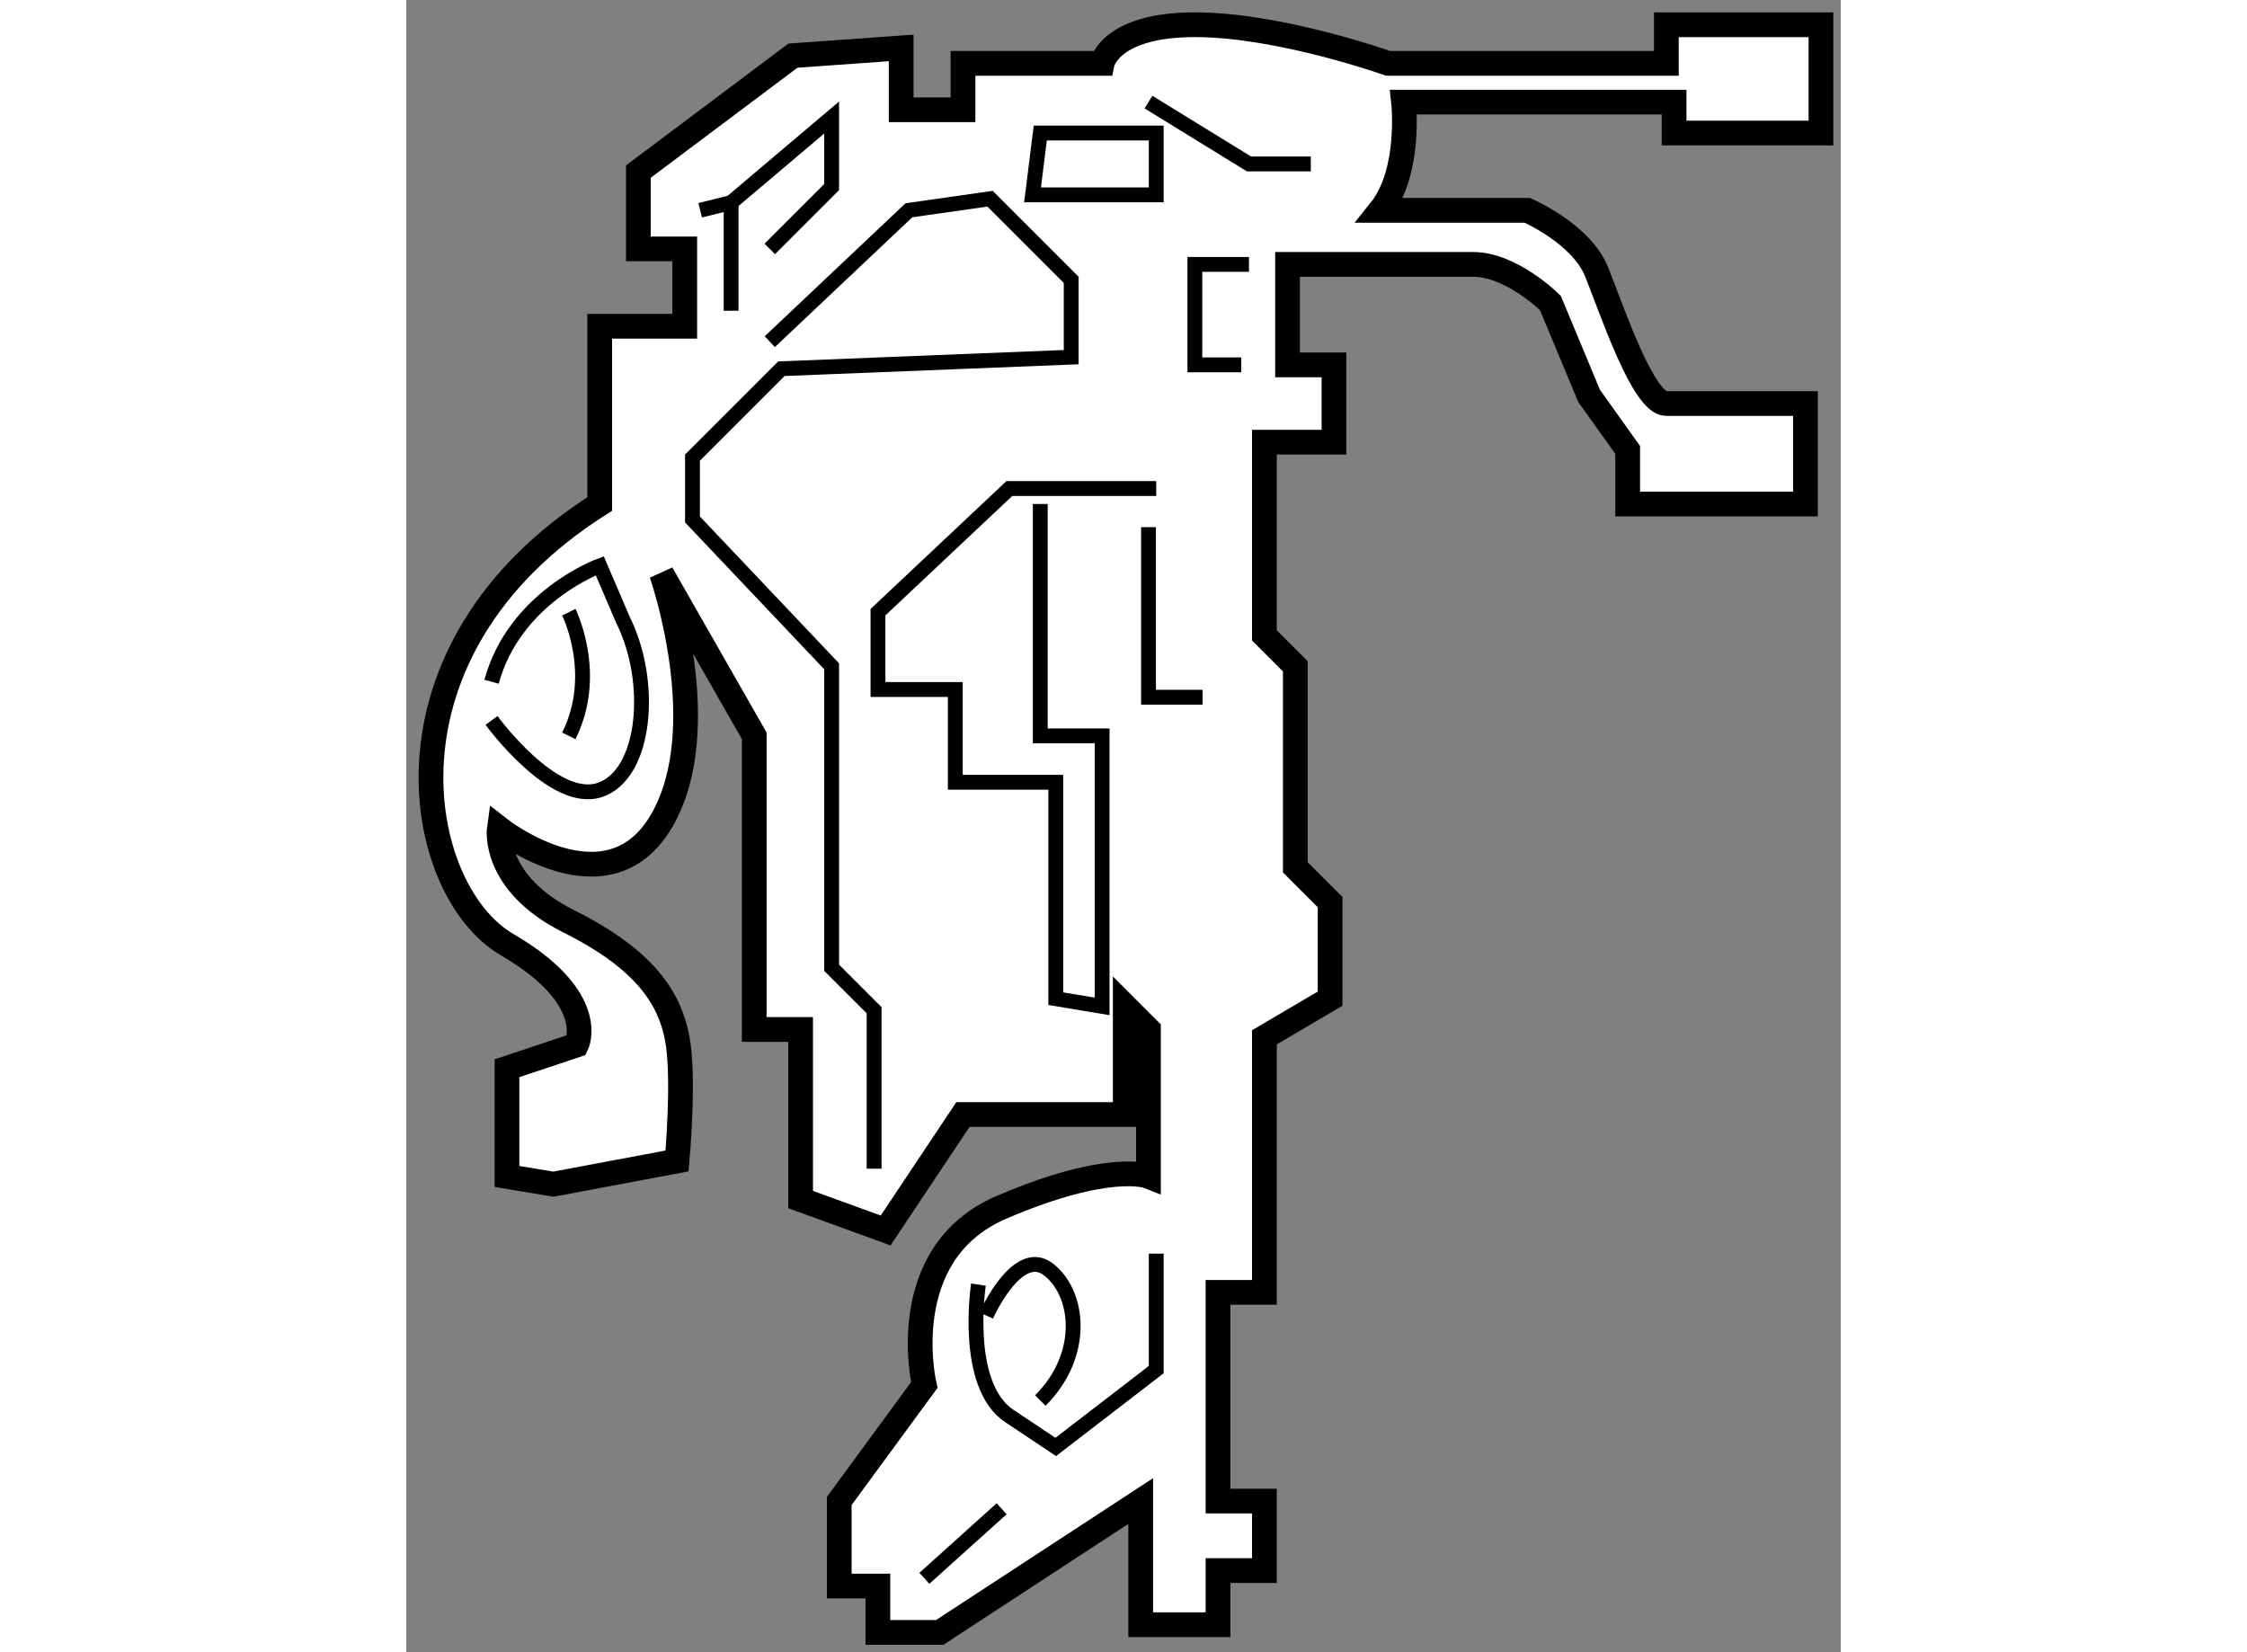 <?xml version="1.0" encoding="utf-8"?>
<!-- Generator: Adobe Illustrator 15.1.0, SVG Export Plug-In . SVG Version: 6.00 Build 0)  -->
<!DOCTYPE svg PUBLIC "-//W3C//DTD SVG 1.1//EN" "http://www.w3.org/Graphics/SVG/1.1/DTD/svg11.dtd">
<svg version="1.1" xmlns="http://www.w3.org/2000/svg" xmlns:xlink="http://www.w3.org/1999/xlink" x="0px" y="0px" width="244.8px"
	 height="180px" viewBox="150.711 97.249 28.999 33.401" enable-background="new 0 0 244.8 180" xml:space="preserve">
	
<rect x="150.711" y="97.249" width="28.999" height="33.401" fill="#808080" stroke="none"/>
	
<g><path fill="#FFFFFF" stroke="#000000" stroke-width="0.5" d="M155.872,108.844c0,0,1.094,3.125,0,5S152.591,114,152.591,114
			s-0.156,1.094,1.406,1.875s2.031,1.563,2.188,2.344s0,2.5,0,2.5l-2.5,0.469l-0.938-0.156v-2.188l1.406-0.469
			c0,0,0.469-0.938-1.406-2.031s-2.813-5.938,1.875-8.906v-3.594h1.719v-1.563h-0.938v-1.563l3.125-2.344l2.188-0.156v1.25h1.25
			v-0.938h2.813c0,0,0.156-0.781,1.875-0.781s3.906,0.781,3.906,0.781h5.625V97.75h3.125v2.188h-2.969v-0.625h-5.469
			c0,0,0.156,1.406-0.469,2.188h2.969c0,0,1.094,0.469,1.406,1.25s0.938,2.656,1.406,2.656s2.813,0,2.813,0v2.031h-3.594v-1.094
			l-0.781-1.094l-0.781-1.875c0,0-0.781-0.781-1.563-0.781s-2.813,0-2.813,0h-0.938v2.031h0.938v1.563h-1.406v3.906l0.625,0.625
			v4.063l0.703,0.703v1.953l-1.328,0.781v5.156h-0.938v4.219h0.938V129h-0.938v1.094h-1.563v-2.5l-4.063,2.656h-1.25v-0.938h-0.781
			v-1.719l1.719-2.344c0,0-0.625-2.656,1.563-3.594s2.969-0.625,2.969-0.625v-2.969l-0.469-0.469v2.188h-3.281l-1.563,2.344
			l-1.719-0.625v-3.438h-0.938v-5.938L155.872,108.844z"></path><polyline fill="none" stroke="#000000" stroke-width="0.3" points="163.528,107.438 163.528,112.125 164.778,112.125 
			164.778,117.594 163.841,117.438 163.841,113.063 161.81,113.063 161.81,111.188 160.247,111.188 160.247,109.625 
			162.903,107.125 165.872,107.125 		"></polyline><path fill="none" stroke="#000000" stroke-width="0.3" d="M162.278,123.219c0,0-0.313,2.031,0.625,2.656s0.938,0.625,0.938,0.625
			l2.031-1.563v-2.344"></path><path fill="none" stroke="#000000" stroke-width="0.3" d="M162.435,123.844c0,0,0.625-1.406,1.25-0.938s0.781,1.719-0.156,2.656"></path><line fill="none" stroke="#000000" stroke-width="0.3" x1="161.185" y1="129.156" x2="162.747" y2="127.75"></line><polyline fill="none" stroke="#000000" stroke-width="0.3" points="160.169,120.875 160.169,117.672 159.31,116.813 
			159.31,110.719 156.497,107.75 156.497,106.5 158.294,104.703 164.153,104.469 164.153,102.906 162.513,101.266 160.872,101.5 
			158.06,104.156 		"></polyline><polyline fill="none" stroke="#000000" stroke-width="0.3" points="156.653,101.5 157.278,101.344 157.278,103.531 		"></polyline><polyline fill="none" stroke="#000000" stroke-width="0.3" points="157.278,101.344 159.31,99.625 159.31,101.031 158.06,102.281 
					"></polyline><polyline fill="none" stroke="#000000" stroke-width="0.3" points="165.716,99.313 167.747,100.563 168.997,100.563 		"></polyline><path fill="none" stroke="#000000" stroke-width="0.3" d="M152.435,111.813c0,0,1.25,1.719,2.188,1.406s1.094-2.188,0.469-3.438
			l-0.469-1.094c0,0-1.719,0.625-2.188,2.344"></path><path fill="none" stroke="#000000" stroke-width="0.3" d="M153.997,109.625c0,0,0.625,1.25,0,2.5"></path><polyline fill="none" stroke="#000000" stroke-width="0.3" points="165.716,107.906 165.716,111.344 166.81,111.344 		"></polyline><polyline fill="none" stroke="#000000" stroke-width="0.3" points="167.747,102.594 166.653,102.594 166.653,104.625 
			167.591,104.625 		"></polyline><polygon fill="none" stroke="#000000" stroke-width="0.3" points="163.528,99.938 165.872,99.938 165.872,101.188 
			163.372,101.188 		"></polygon></g>


</svg>